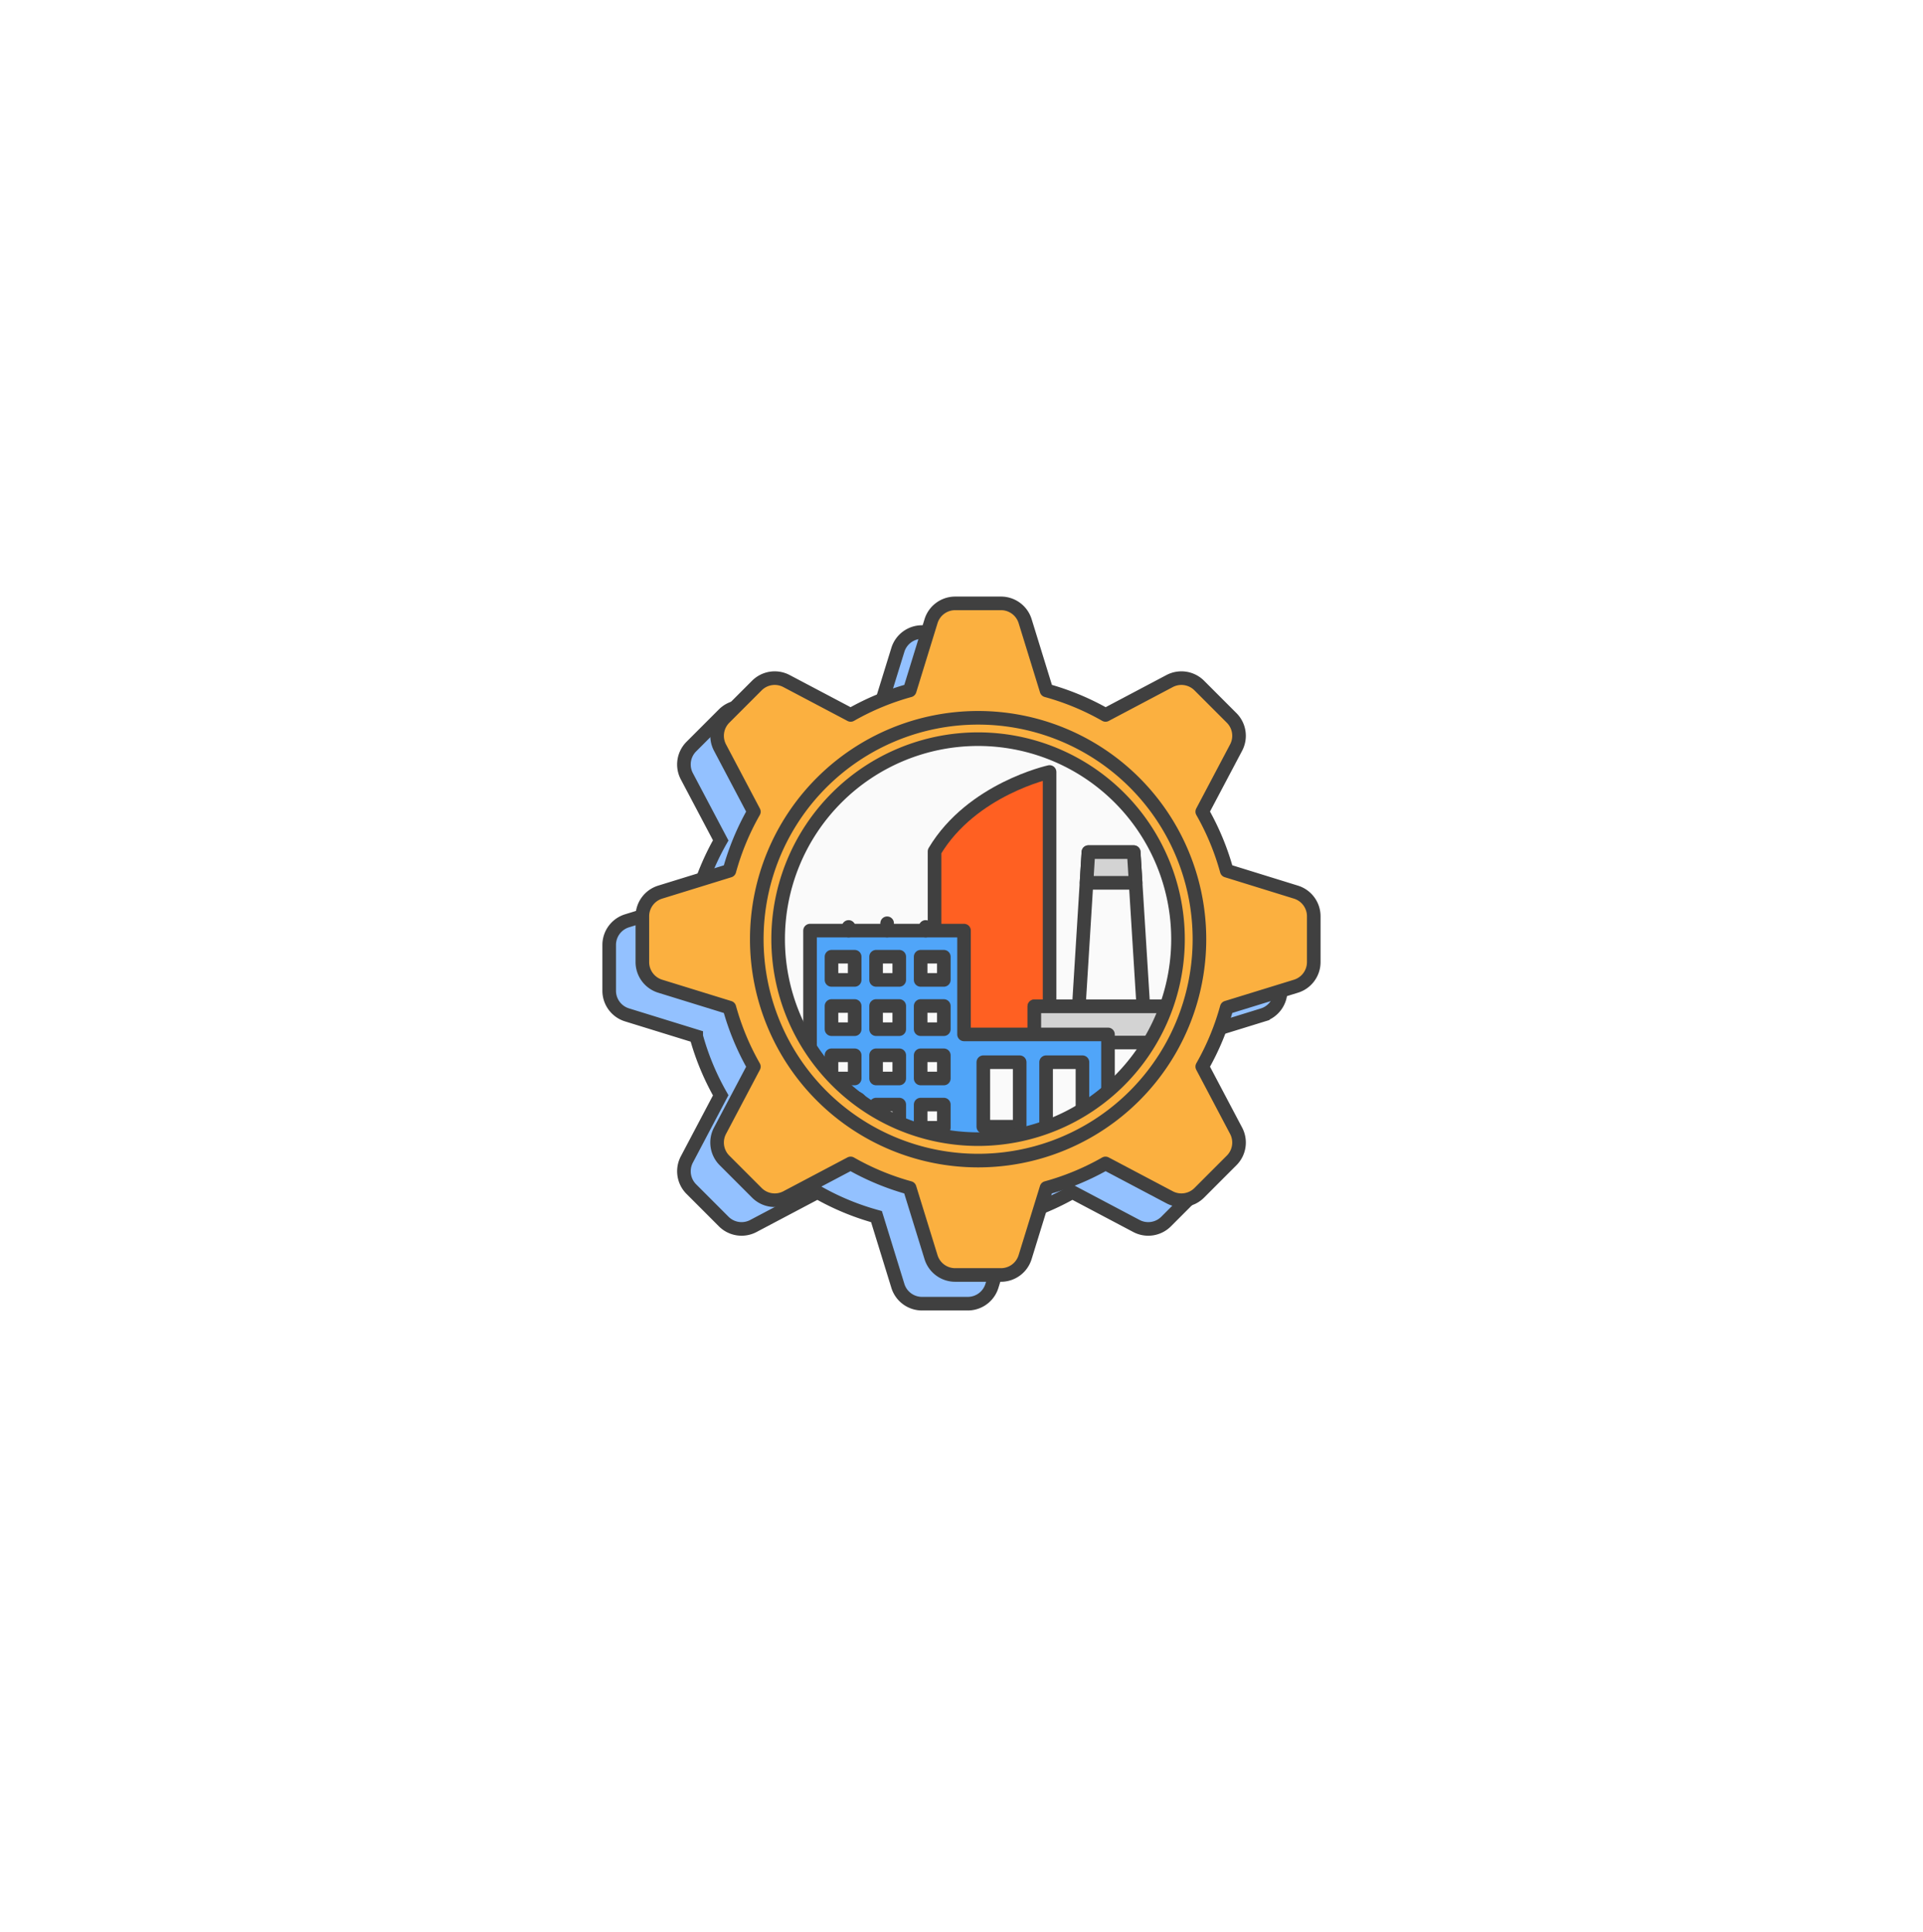 <svg xmlns="http://www.w3.org/2000/svg" xmlns:xlink="http://www.w3.org/1999/xlink" width="141.393" height="142" viewBox="0 0 141.393 142">
  <defs>
    <filter id="Rectangle_341" x="0" y="0" width="141.393" height="142" filterUnits="userSpaceOnUse">
      <feOffset input="SourceAlpha"/>
      <feGaussianBlur stdDeviation="10" result="blur"/>
      <feFlood flood-opacity="0.051"/>
      <feComposite operator="in" in2="blur"/>
      <feComposite in="SourceGraphic"/>
    </filter>
    <clipPath id="clip-path">
      <path id="Path_5804" data-name="Path 5804" d="M27.2,36.71a14.7,14.7,0,1,0,14.7-14.7,14.7,14.7,0,0,0-14.7,14.7" transform="translate(-27.205 -22.012)" fill="none"/>
    </clipPath>
  </defs>
  <g id="Engineering_Icon" data-name="Engineering Icon" transform="translate(30 30)">
    <g transform="matrix(1, 0, 0, 1, -30, -30)" filter="url(#Rectangle_341)">
      <rect id="Rectangle_341-2" data-name="Rectangle 341" width="81.393" height="82" rx="15" transform="translate(30 30)" fill="#fff"/>
    </g>
    <g id="Engineering_Icon-2" data-name="Engineering Icon" transform="translate(-498.794 -858.024)">
      <g id="Group_3616" data-name="Group 3616" transform="translate(513.234 872.023)">
        <g id="Group_3837" data-name="Group 3837">
          <path id="Path_5790" data-name="Path 5790" d="M48.809,26.467,43.718,24.9a18.837,18.837,0,0,0-1.8-4.34l2.489-4.713a1.858,1.858,0,0,0-.329-2.181L43.1,12.68l-.418-.418-.981-.981a1.857,1.857,0,0,0-2.181-.329L34.8,13.441a18.858,18.858,0,0,0-4.34-1.8L28.892,6.55a1.858,1.858,0,0,0-1.775-1.309H23.751A1.858,1.858,0,0,0,21.976,6.55L20.4,11.641a18.858,18.858,0,0,0-4.34,1.8L11.35,10.952a1.857,1.857,0,0,0-2.181.329l-.981.981-.418.418-.981.981a1.858,1.858,0,0,0-.329,2.181L8.95,20.555a18.837,18.837,0,0,0-1.8,4.34l-5.09,1.572A1.858,1.858,0,0,0,.75,28.242v3.365a1.858,1.858,0,0,0,1.309,1.775l5.09,1.572a18.837,18.837,0,0,0,1.8,4.34L6.461,44.009a1.857,1.857,0,0,0,.329,2.181l.981.981.418.418.981.982a1.858,1.858,0,0,0,2.181.329l4.713-2.489a18.838,18.838,0,0,0,4.34,1.8l1.572,5.09a1.857,1.857,0,0,0,1.775,1.309h3.365A1.857,1.857,0,0,0,28.892,53.3l1.572-5.09a18.838,18.838,0,0,0,4.34-1.8L39.518,48.9a1.858,1.858,0,0,0,2.181-.329l.981-.982.418-.418.981-.981a1.857,1.857,0,0,0,.329-2.181L41.918,39.3a18.837,18.837,0,0,0,1.8-4.34l5.09-1.572a1.858,1.858,0,0,0,1.309-1.775V28.242a1.858,1.858,0,0,0-1.309-1.775M25.434,44.623a14.7,14.7,0,1,1,14.7-14.7,14.7,14.7,0,0,1-14.7,14.7" transform="translate(-0.398 -2.78)" fill="#93c1ff"/>
          <path id="Path_5791" data-name="Path 5791" d="M48.809,26.467,43.718,24.9a18.837,18.837,0,0,0-1.8-4.34l2.489-4.713a1.858,1.858,0,0,0-.329-2.181L43.1,12.68l-.418-.418-.981-.981a1.857,1.857,0,0,0-2.181-.329L34.8,13.441a18.858,18.858,0,0,0-4.34-1.8L28.892,6.55a1.858,1.858,0,0,0-1.775-1.309H23.751A1.858,1.858,0,0,0,21.976,6.55L20.4,11.641a18.858,18.858,0,0,0-4.34,1.8L11.35,10.952a1.857,1.857,0,0,0-2.181.329l-.981.981-.418.418-.981.981a1.858,1.858,0,0,0-.329,2.181L8.95,20.555a18.837,18.837,0,0,0-1.8,4.34l-5.09,1.572A1.858,1.858,0,0,0,.75,28.242v3.365a1.858,1.858,0,0,0,1.309,1.775l5.09,1.572a18.837,18.837,0,0,0,1.8,4.34L6.461,44.009a1.857,1.857,0,0,0,.329,2.181l.981.981.418.418.981.982a1.858,1.858,0,0,0,2.181.329l4.713-2.489a18.838,18.838,0,0,0,4.34,1.8l1.572,5.09a1.857,1.857,0,0,0,1.775,1.309h3.365A1.857,1.857,0,0,0,28.892,53.3l1.572-5.09a18.838,18.838,0,0,0,4.34-1.8L39.518,48.9a1.858,1.858,0,0,0,2.181-.329l.981-.982.418-.418.981-.981a1.857,1.857,0,0,0,.329-2.181L41.918,39.3a18.837,18.837,0,0,0,1.8-4.34l5.09-1.572a1.858,1.858,0,0,0,1.309-1.775V28.242A1.858,1.858,0,0,0,48.809,26.467ZM25.434,44.623a14.7,14.7,0,1,1,14.7-14.7A14.7,14.7,0,0,1,25.434,44.623Z" transform="translate(-0.398 -2.78)" fill="none" stroke="#404040" stroke-width="1"/>
          <path id="Path_5792" data-name="Path 5792" d="M41.9,51.409a14.7,14.7,0,1,1,14.7-14.7,14.7,14.7,0,0,1-14.7,14.7" transform="translate(-14.428 -11.674)" fill="#fafafa"/>
        </g>
      </g>
      <g id="Group_3618" data-name="Group 3618" transform="translate(526.011 882.361)">
        <g id="Group_3617" data-name="Group 3617" clip-path="url(#clip-path)">
          <path id="Path_5793" data-name="Path 5793" d="M51.686,32.984V55.147h8.459v-28s-5.72,1.251-8.459,5.834" transform="translate(-40.189 -24.737)" fill="#ff6022"/>
          <path id="Path_5794" data-name="Path 5794" d="M51.686,32.984V55.147h8.459v-28S54.425,28.4,51.686,32.984Z" transform="translate(-40.189 -24.737)" fill="none" stroke="#404040" stroke-linejoin="round" stroke-width="1"/>
          <path id="Path_5795" data-name="Path 5795" d="M78.992,54.017H73.88l.889-14.332H78.1Z" transform="translate(-51.959 -31.385)" fill="#fafafa"/>
          <path id="Path_5796" data-name="Path 5796" d="M78.992,54.017H73.88l.889-14.332H78.1Z" transform="translate(-51.959 -31.385)" fill="none" stroke="#404040" stroke-linejoin="round" stroke-width="1"/>
          <rect id="Rectangle_3337" data-name="Rectangle 3337" width="11.285" height="12.574" transform="translate(18.835 19.636)" fill="#fafafa"/>
          <rect id="Rectangle_3338" data-name="Rectangle 3338" width="11.285" height="12.574" transform="translate(18.835 19.636)" fill="none" stroke="#404040" stroke-linejoin="round" stroke-width="1"/>
          <rect id="Rectangle_3339" data-name="Rectangle 3339" width="11.285" height="2.661" transform="translate(18.835 19.636)" fill="#d3d3d3"/>
          <rect id="Rectangle_3340" data-name="Rectangle 3340" width="11.285" height="2.661" transform="translate(18.835 19.636)" fill="none" stroke="#404040" stroke-linejoin="round" stroke-width="1"/>
          <path id="Path_5797" data-name="Path 5797" d="M75.615,39.684h3.334l.14,2.258H75.475Z" transform="translate(-52.805 -31.385)" fill="#d3d3d3"/>
          <path id="Path_5798" data-name="Path 5798" d="M75.615,39.684h3.334l.14,2.258H75.475Z" transform="translate(-52.805 -31.385)" fill="none" stroke="#404040" stroke-linejoin="round" stroke-width="1"/>
          <path id="Path_5799" data-name="Path 5799" d="M54.1,59.6H43.515V51.97H32.191V69.777H43.515v-.062H54.1Z" transform="translate(-29.849 -37.901)" fill="#50a5f9"/>
          <path id="Path_5800" data-name="Path 5800" d="M54.1,59.6H43.515V51.97H32.191V69.777H43.515v-.062H54.1Z" transform="translate(-29.849 -37.901)" fill="none" stroke="#404040" stroke-linejoin="round" stroke-width="1"/>
          <line id="Line_1009" data-name="Line 1009" y1="1.889" transform="translate(5.18 12.18)" fill="#50a5f9"/>
          <line id="Line_1010" data-name="Line 1010" y1="1.889" transform="translate(10.842 12.18)" fill="#50a5f9"/>
          <rect id="Rectangle_3341" data-name="Rectangle 3341" width="1.704" height="1.704" transform="translate(3.921 15.989)" fill="#fafafa"/>
          <rect id="Rectangle_3342" data-name="Rectangle 3342" width="1.704" height="1.704" transform="translate(3.921 15.989)" fill="none" stroke="#404040" stroke-linejoin="round" stroke-width="1"/>
          <rect id="Rectangle_3343" data-name="Rectangle 3343" width="1.704" height="1.704" transform="translate(7.199 15.989)" fill="#fafafa"/>
          <rect id="Rectangle_3344" data-name="Rectangle 3344" width="1.704" height="1.704" transform="translate(7.199 15.989)" fill="none" stroke="#404040" stroke-linejoin="round" stroke-width="1"/>
          <rect id="Rectangle_3345" data-name="Rectangle 3345" width="1.704" height="1.704" transform="translate(10.476 15.989)" fill="#fafafa"/>
          <rect id="Rectangle_3346" data-name="Rectangle 3346" width="1.704" height="1.704" transform="translate(10.476 15.989)" fill="none" stroke="#404040" stroke-linejoin="round" stroke-width="1"/>
          <rect id="Rectangle_3347" data-name="Rectangle 3347" width="1.704" height="1.704" transform="translate(3.921 19.611)" fill="#fafafa"/>
          <rect id="Rectangle_3348" data-name="Rectangle 3348" width="1.704" height="1.704" transform="translate(3.921 19.611)" fill="none" stroke="#404040" stroke-linejoin="round" stroke-width="1"/>
          <rect id="Rectangle_3349" data-name="Rectangle 3349" width="1.704" height="1.704" transform="translate(7.199 19.611)" fill="#fafafa"/>
          <rect id="Rectangle_3350" data-name="Rectangle 3350" width="1.704" height="1.704" transform="translate(7.199 19.611)" fill="none" stroke="#404040" stroke-linejoin="round" stroke-width="1"/>
          <rect id="Rectangle_3351" data-name="Rectangle 3351" width="1.704" height="1.704" transform="translate(10.476 19.611)" fill="#fafafa"/>
          <rect id="Rectangle_3352" data-name="Rectangle 3352" width="1.704" height="1.704" transform="translate(10.476 19.611)" fill="none" stroke="#404040" stroke-linejoin="round" stroke-width="1"/>
          <rect id="Rectangle_3353" data-name="Rectangle 3353" width="1.704" height="1.704" transform="translate(3.921 23.235)" fill="#fafafa"/>
          <rect id="Rectangle_3354" data-name="Rectangle 3354" width="1.704" height="1.704" transform="translate(3.921 23.235)" fill="none" stroke="#404040" stroke-linejoin="round" stroke-width="1"/>
          <rect id="Rectangle_3355" data-name="Rectangle 3355" width="1.704" height="1.704" transform="translate(7.199 23.235)" fill="#fafafa"/>
          <rect id="Rectangle_3356" data-name="Rectangle 3356" width="1.704" height="1.704" transform="translate(7.199 23.235)" fill="none" stroke="#404040" stroke-linejoin="round" stroke-width="1"/>
          <rect id="Rectangle_3357" data-name="Rectangle 3357" width="1.704" height="1.704" transform="translate(10.476 23.235)" fill="#fafafa"/>
          <rect id="Rectangle_3358" data-name="Rectangle 3358" width="1.704" height="1.704" transform="translate(10.476 23.235)" fill="none" stroke="#404040" stroke-linejoin="round" stroke-width="1"/>
          <rect id="Rectangle_3359" data-name="Rectangle 3359" width="1.704" height="1.704" transform="translate(3.921 26.858)" fill="#fafafa"/>
          <rect id="Rectangle_3360" data-name="Rectangle 3360" width="1.704" height="1.704" transform="translate(3.921 26.858)" fill="none" stroke="#404040" stroke-linejoin="round" stroke-width="2"/>
          <rect id="Rectangle_3361" data-name="Rectangle 3361" width="1.704" height="1.704" transform="translate(7.199 26.858)" fill="#fafafa"/>
          <rect id="Rectangle_3362" data-name="Rectangle 3362" width="1.704" height="1.704" transform="translate(7.199 26.858)" fill="none" stroke="#404040" stroke-linejoin="round" stroke-width="1"/>
          <rect id="Rectangle_3363" data-name="Rectangle 3363" width="1.704" height="1.704" transform="translate(10.476 26.858)" fill="#fafafa"/>
          <rect id="Rectangle_3364" data-name="Rectangle 3364" width="1.704" height="1.704" transform="translate(10.476 26.858)" fill="none" stroke="#404040" stroke-linejoin="round" stroke-width="1"/>
          <rect id="Rectangle_3365" data-name="Rectangle 3365" width="2.673" height="4.741" transform="translate(15.084 23.744)" fill="#fafafa"/>
          <rect id="Rectangle_3366" data-name="Rectangle 3366" width="2.673" height="4.741" transform="translate(15.084 23.744)" fill="none" stroke="#404040" stroke-linejoin="round" stroke-width="1"/>
          <rect id="Rectangle_3367" data-name="Rectangle 3367" width="2.673" height="4.741" transform="translate(19.7 23.744)" fill="#fafafa"/>
          <rect id="Rectangle_3368" data-name="Rectangle 3368" width="2.673" height="4.741" transform="translate(19.7 23.744)" fill="none" stroke="#404040" stroke-linejoin="round" stroke-width="1"/>
          <path id="Path_5801" data-name="Path 5801" d="M44.263,47.7v-.539" transform="translate(-36.252 -33.633)" fill="none" stroke="#404040" stroke-linecap="round" stroke-linejoin="round" stroke-width="1"/>
          <path id="Path_5802" data-name="Path 5802" d="M50.291,49.836v-.27" transform="translate(-39.449 -35.767)" fill="none" stroke="#404040" stroke-linecap="round" stroke-linejoin="round" stroke-width="1"/>
          <path id="Path_5803" data-name="Path 5803" d="M38.235,49.836v-.27" transform="translate(-33.055 -35.767)" fill="none" stroke="#404040" stroke-linecap="round" stroke-linejoin="round" stroke-width="1"/>
        </g>
      </g>
      <path id="Path_5805" data-name="Path 5805" d="M54,21.976,48.911,20.4a18.837,18.837,0,0,0-1.8-4.34L49.6,11.351a1.858,1.858,0,0,0-.329-2.181l-.981-.981-.418-.418-.981-.981a1.857,1.857,0,0,0-2.181-.329L40,8.95a18.858,18.858,0,0,0-4.34-1.8l-1.572-5.09A1.858,1.858,0,0,0,32.31.75H28.944a1.858,1.858,0,0,0-1.775,1.309L25.6,7.15a18.858,18.858,0,0,0-4.34,1.8L16.543,6.461a1.857,1.857,0,0,0-2.181.329l-.981.981-.418.418-.981.981a1.858,1.858,0,0,0-.329,2.181l2.489,4.713a18.837,18.837,0,0,0-1.8,4.34l-5.09,1.572a1.858,1.858,0,0,0-1.309,1.775v3.365a1.858,1.858,0,0,0,1.309,1.775l5.09,1.572a18.837,18.837,0,0,0,1.8,4.34l-2.489,4.713a1.857,1.857,0,0,0,.329,2.181l.981.981.418.418.981.982a1.858,1.858,0,0,0,2.181.329l4.713-2.489a18.837,18.837,0,0,0,4.34,1.8l1.572,5.09a1.857,1.857,0,0,0,1.775,1.309H32.31a1.857,1.857,0,0,0,1.775-1.309l1.572-5.09a18.837,18.837,0,0,0,4.34-1.8l4.713,2.489a1.858,1.858,0,0,0,2.181-.329l.981-.982.418-.418.981-.981a1.857,1.857,0,0,0,.329-2.181L47.111,34.8a18.837,18.837,0,0,0,1.8-4.34L54,28.892a1.858,1.858,0,0,0,1.309-1.775V23.751A1.858,1.858,0,0,0,54,21.976M30.627,40.132a14.7,14.7,0,1,1,14.7-14.7,14.7,14.7,0,0,1-14.7,14.7" transform="translate(510.082 871.626)" fill="#fbb040"/>
      <path id="Path_5806" data-name="Path 5806" d="M54,21.976,48.911,20.4a18.837,18.837,0,0,0-1.8-4.34L49.6,11.351a1.858,1.858,0,0,0-.329-2.181l-.981-.981-.418-.418-.981-.981a1.857,1.857,0,0,0-2.181-.329L40,8.95a18.858,18.858,0,0,0-4.34-1.8l-1.572-5.09A1.858,1.858,0,0,0,32.31.75H28.944a1.858,1.858,0,0,0-1.775,1.309L25.6,7.15a18.858,18.858,0,0,0-4.34,1.8L16.543,6.461a1.857,1.857,0,0,0-2.181.329l-.981.981-.418.418-.981.981a1.858,1.858,0,0,0-.329,2.181l2.489,4.713a18.837,18.837,0,0,0-1.8,4.34l-5.09,1.572a1.858,1.858,0,0,0-1.309,1.775v3.365a1.858,1.858,0,0,0,1.309,1.775l5.09,1.572a18.837,18.837,0,0,0,1.8,4.34l-2.489,4.713a1.857,1.857,0,0,0,.329,2.181l.981.981.418.418.981.982a1.858,1.858,0,0,0,2.181.329l4.713-2.489a18.837,18.837,0,0,0,4.34,1.8l1.572,5.09a1.857,1.857,0,0,0,1.775,1.309H32.31a1.857,1.857,0,0,0,1.775-1.309l1.572-5.09a18.837,18.837,0,0,0,4.34-1.8l4.713,2.489a1.858,1.858,0,0,0,2.181-.329l.981-.982.418-.418.981-.981a1.857,1.857,0,0,0,.329-2.181L47.111,34.8a18.837,18.837,0,0,0,1.8-4.34L54,28.892a1.858,1.858,0,0,0,1.309-1.775V23.751A1.858,1.858,0,0,0,54,21.976ZM30.627,40.132a14.7,14.7,0,1,1,14.7-14.7A14.7,14.7,0,0,1,30.627,40.132Z" transform="translate(510.082 871.626)" fill="none" stroke="#404040" stroke-linejoin="round" stroke-width="1"/>
      <path id="Path_5807" data-name="Path 5807" d="M40.124,51.206A16.274,16.274,0,1,1,56.4,34.931,16.274,16.274,0,0,1,40.124,51.206Z" transform="translate(500.586 862.129)" fill="none" stroke="#404040" stroke-linejoin="round" stroke-width="1"/>
    </g>
  </g>
</svg>
